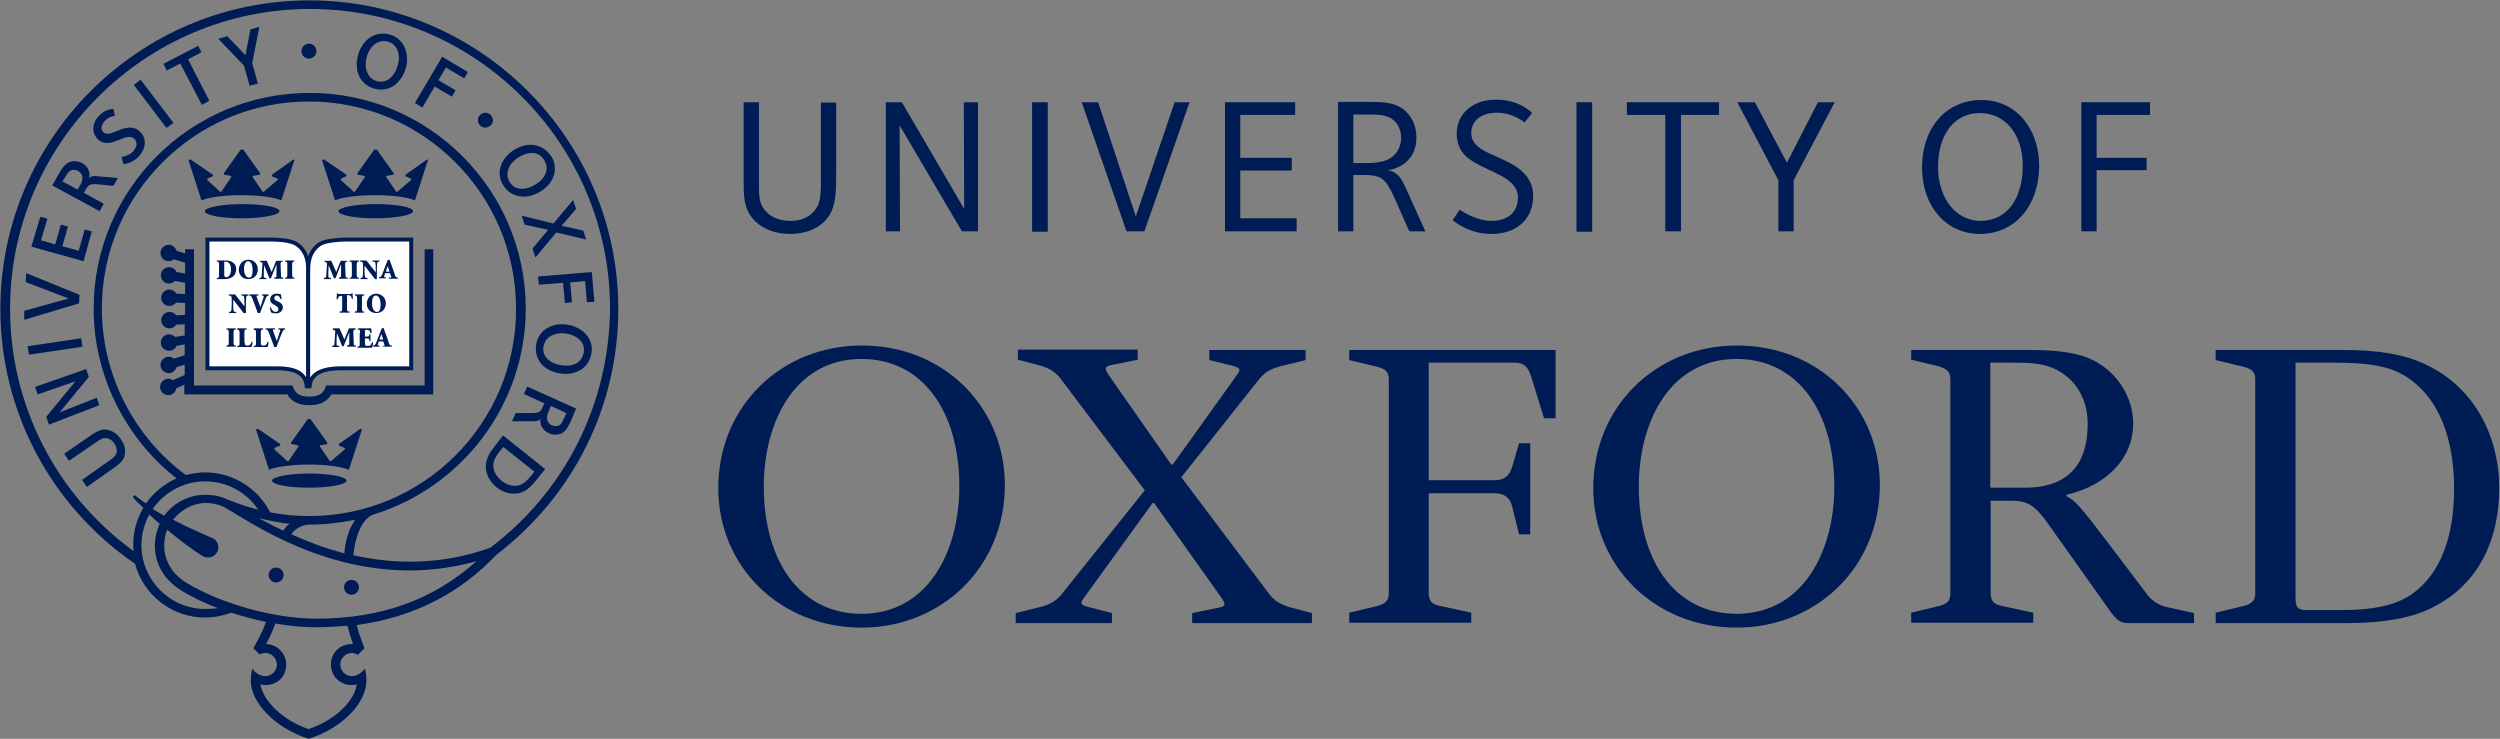 <?xml version="1.0" encoding="UTF-8"?>
<svg width="670px" height="198px" viewBox="0 0 670 198" version="1.1" xmlns="http://www.w3.org/2000/svg" xmlns:xlink="http://www.w3.org/1999/xlink">
    <rect x="0" y="0" width="670" height="198" fill="#808080" stroke="none"/>
    <title>Untitled</title>
    <g id="Page-1" stroke="none" stroke-width="1" fill="none" fill-rule="evenodd">
        <g id="University-of-Oxford">
            <g id="Group" transform="translate(55, 64)">
                <path d="M27.6,8.2 C27.6,5.1 26.6,2.7 24.3,1.3 C22.9,0.5 20.1,0.2 17.7,0.2 L0.6,0.2 L0.6,34.7 L19.2,34.7 C23.5,34.7 26.9,35.7 27.2,39.5 L27.6,39.5 L27.6,8.2 Z" id="Path" fill="#FFFFFF" fill-rule="nonzero"></path>
                <path d="M27.6,8.2 C27.6,5.1 26.6,2.7 24.3,1.3 C22.9,0.5 20.1,0.2 17.7,0.2 L0.6,0.2 L0.6,34.7 L19.2,34.7 C23.5,34.7 26.9,35.7 27.2,39.5 L27.6,39.5 L27.6,8.2 Z" id="Path" stroke="#001C54" stroke-width="1.057"></path>
            </g>
            <g id="Group" transform="translate(82, 64)">
                <path d="M0.6,8.2 C0.6,5.1 1.6,2.7 3.9,1.3 C5.3,0.5 8.7,0.2 11,0.2 L28.2,0.2 L28.2,34.7 L9.5,34.7 C5.2,34.7 1.2,35.7 1,39.5 L0.6,39.5 L0.6,8.2 Z" id="Path" fill="#FFFFFF" fill-rule="nonzero"></path>
                <path d="M0.6,8.2 C0.6,5.1 1.6,2.7 3.9,1.3 C5.3,0.5 8.7,0.2 11,0.2 L28.2,0.2 L28.2,34.7 L9.5,34.7 C5.2,34.7 1.2,35.7 1,39.5 L0.6,39.5 L0.6,8.2 Z" id="Path" stroke="#001C54" stroke-width="1.057"></path>
            </g>
            <path d="M113.8,66.8 L113.8,103.3 L87.4,103.3 L87.1,104.1 C86.6,105.2 85.8,106.3 82.9,106.3 C80,106.3 79.2,105.2 78.7,104.1 L78.4,103.3 L52,103.3 L52,66.8 L49.6,66.8 L49.6,67.9 L47.3,67.2 C47,66.3 46.2,65.6 45.2,65.6 C44,65.6 43,66.6 43,67.8 C43,69 44,70 45.2,70 C45.7,70 46.2,69.8 46.6,69.5 L49.6,70.4 L49.6,73.3 L47.3,72.9 C47,72.1 46.2,71.6 45.3,71.6 C44.1,71.6 43.1,72.6 43.1,73.8 C43.1,75 44.1,76 45.3,76 C45.9,76 46.5,75.7 46.9,75.3 L49.6,75.8 L49.6,78.8 L47.3,78.7 C46.9,78.1 46.2,77.6 45.4,77.6 C44.2,77.6 43.2,78.6 43.2,79.8 C43.2,81 44.2,82 45.4,82 C46.1,82 46.8,81.6 47.2,81.1 L49.6,81.2 L49.6,84.4 L47.2,84.5 C46.8,83.9 46.2,83.6 45.4,83.6 C44.2,83.6 43.2,84.6 43.2,85.8 C43.2,87 44.2,88 45.4,88 C46.2,88 46.9,87.6 47.2,87 L49.5,86.9 L49.5,89.9 L46.9,90.3 C46.5,89.9 45.9,89.6 45.3,89.6 C44.1,89.6 43.1,90.6 43.1,91.8 C43.1,93 44.1,94 45.3,94 C46.2,94 47,93.5 47.3,92.7 L49.5,92.3 L49.5,95.2 L46.6,96.1 C46.2,95.8 45.7,95.6 45.2,95.6 C44,95.6 43,96.6 43,97.8 C43,99 44,100 45.2,100 C46.2,100 47,99.3 47.3,98.4 L49.5,97.7 L49.5,100.5 L46.3,101.9 C46,101.7 45.6,101.5 45.1,101.5 C43.9,101.5 42.9,102.5 42.9,103.7 C42.9,104.9 43.9,105.9 45.1,105.9 C46.2,105.9 47.1,105.1 47.2,104.1 L49.4,103.1 L49.4,105.7 L77,105.7 C78.1,107.6 80,108.6 82.9,108.6 C85.8,108.6 87.7,107.6 88.8,105.7 L116.1,105.7 L116.1,66.8 L113.8,66.8 L113.8,66.8 Z" id="Path" fill="#001C54" fill-rule="nonzero"></path>
            <path d="M64.9,54.7 C59.4,54.7 54.9,55.6 54.9,56.6 C54.9,57.7 59.4,58.5 64.9,58.5 C70.4,58.5 74.9,57.6 74.9,56.6 C74.9,55.5 70.5,54.7 64.9,54.7 Z" id="Path" fill="#001C54" fill-rule="nonzero"></path>
            <path d="M78.7,42.7 L72.9,46.8 L72.8,47.2 L74.2,47.8 C74.5,47.9 74.5,48.2 74.3,48.3 L70.7,51.4 L70.4,51.4 L67.8,47.6 C67.6,47.4 67.7,47.1 68,47.1 L69.7,46.8 L69.7,46.4 L65.2,40.1 L64.5,40.1 L60,46.4 L60,46.8 L61.7,47.1 C62,47.2 62.1,47.4 61.9,47.6 L59.3,51.4 L59,51.4 L55.6,48.3 C55.5,48.2 55.5,48 55.7,47.8 L57.1,47.2 L57,46.8 L51,42.7 L50.5,42.9 L54,53.7 C55.8,52.9 59.9,52.3 64.7,52.3 C69.5,52.3 73.6,52.9 75.4,53.7 L78.9,42.9 L78.7,42.7 Z" id="Path" fill="#001C54" fill-rule="nonzero"></path>
            <path d="M82.9,126.9 C77.4,126.9 72.9,127.8 72.9,128.8 C72.9,129.9 77.4,130.7 82.9,130.7 C88.4,130.7 92.9,129.8 92.9,128.8 C92.8,127.8 88.4,126.9 82.9,126.9 Z" id="Path" fill="#001C54" fill-rule="nonzero"></path>
            <path d="M96.6,114.9 L90.8,119 L90.8,119.4 L92.2,120 C92.5,120.1 92.5,120.4 92.3,120.5 L88.7,123.6 L88.4,123.6 L85.8,119.8 C85.6,119.6 85.7,119.3 86,119.3 L87.7,119 L87.7,118.6 L83.2,112.3 L82.5,112.3 L78,118.6 L78,119 L79.7,119.3 C80,119.4 80.1,119.6 79.9,119.8 L77.3,123.6 L77,123.6 L73.6,120.5 C73.5,120.4 73.5,120.1 73.7,120 L75.1,119.4 L75.1,119 L69.1,114.9 L68.6,115.1 L72.1,125.9 C73.9,125.1 78,124.5 82.8,124.5 C87.6,124.5 91.7,125.1 93.5,125.9 L97,115.1 L96.6,114.9 Z" id="Path" fill="#001C54" fill-rule="nonzero"></path>
            <path d="M100.7,54.7 C95.2,54.7 90.7,55.6 90.7,56.6 C90.7,57.7 95.2,58.5 100.7,58.5 C106.2,58.5 110.7,57.6 110.7,56.6 C110.7,55.5 106.2,54.7 100.7,54.7 Z" id="Path" fill="#001C54" fill-rule="nonzero"></path>
            <path d="M114.5,42.7 L108.7,46.8 L108.6,47.2 L110,47.8 C110.3,47.9 110.3,48.2 110.1,48.3 L106.5,51.4 L106.2,51.4 L103.6,47.6 C103.4,47.4 103.5,47.1 103.8,47.1 L105.5,46.8 L105.5,46.4 L101,40.1 L100.3,40.1 L95.8,46.4 L95.8,46.8 L97.5,47.1 C97.8,47.2 97.9,47.4 97.7,47.6 L95.1,51.4 L94.8,51.4 L91.4,48.3 C91.3,48.2 91.3,48 91.5,47.8 L92.9,47.2 L92.8,46.8 L86.8,42.7 L86.3,42.9 L89.8,53.7 C91.6,52.9 95.7,52.3 100.5,52.3 C105.3,52.3 109.4,52.9 111.2,53.7 L114.7,42.9 L114.5,42.7 Z" id="Path" fill="#001C54" fill-rule="nonzero"></path>
            <path d="M60.4,69.8 C61.3,69.8 62.1,70 62.6,70.5 C63,70.8 63.3,71.4 63.3,72.1 C63.3,74 61.9,74.8 60.1,74.8 L58.1,74.8 L58.1,74.5 C58.7,74.5 58.7,74.4 58.7,73.6 L58.7,71 C58.7,70.2 58.6,70.1 58.1,70.1 L58.1,69.8 L60.4,69.8 Z M60.1,73.5 C60.1,74.2 60.3,74.3 60.6,74.3 C61.3,74.3 61.9,73.6 61.9,72.2 C61.9,70.6 61.1,70.1 60.4,70.1 C60.2,70.1 60.1,70.1 60.1,70.2 C60.1,70.2 60.1,70.4 60.1,70.6 L60.1,73.5 Z" id="Shape" fill="#001C54" fill-rule="nonzero"></path>
            <path d="M69.1,72.2 C69.1,73.8 68,74.8 66.5,74.8 C65,74.8 64,73.7 64,72.3 C64,71.1 64.8,69.6 66.6,69.6 C68,69.6 69.1,70.7 69.1,72.2 Z M65.4,72 C65.4,73.4 65.9,74.4 66.7,74.4 C67.4,74.4 67.7,73.8 67.7,72.4 C67.7,70.9 67.2,70 66.5,70 C65.9,70 65.4,70.7 65.4,72 Z" id="Shape" fill="#001C54" fill-rule="nonzero"></path>
            <path d="M75.8,69.8 L75.8,70.1 C75.2,70.2 75.2,70.2 75.2,71 L75.3,73.5 C75.3,74.3 75.3,74.4 75.9,74.4 L75.9,74.7 L73.5,74.7 L73.5,74.4 C74.1,74.3 74.1,74.3 74.1,73.5 L74.1,70.8 L74.1,70.8 L72.6,74.6 L72.2,74.6 L70.8,71.1 L70.8,71.1 L70.7,72.8 C70.7,73.5 70.7,73.8 70.7,74.1 C70.7,74.4 70.9,74.5 71.4,74.5 L71.4,74.8 L69.5,74.8 L69.5,74.5 C69.9,74.5 70,74.4 70.1,74.1 C70.1,73.9 70.2,73.5 70.2,72.8 L70.3,71.3 C70.4,70.3 70.3,70.3 69.7,70.2 L69.7,69.9 L71.5,69.9 L72.8,72.9 L74,69.9 L75.8,69.9 L75.8,69.8 Z" id="Path" fill="#001C54" fill-rule="nonzero"></path>
            <path d="M78.3,73.5 C78.3,74.3 78.4,74.4 78.9,74.4 L78.9,74.7 L76.4,74.7 L76.4,74.4 C76.9,74.4 77,74.3 77,73.5 L77,71 C77,70.2 76.9,70.1 76.4,70.1 L76.4,69.8 L78.9,69.8 L78.9,70.1 C78.4,70.1 78.3,70.2 78.3,71 L78.3,73.5 Z" id="Path" fill="#001C54" fill-rule="nonzero"></path>
            <path d="M66,83.9 L65.3,83.9 L62.5,80.3 L62.5,80.3 L62.5,81.7 C62.5,82.5 62.5,82.9 62.6,83.2 C62.6,83.5 62.8,83.6 63.3,83.6 L63.3,83.9 L61.4,83.9 L61.4,83.6 C61.7,83.6 61.9,83.5 62,83.2 C62,83 62.1,82.5 62.1,81.7 L62.1,80.3 C62.1,79.7 62.1,79.6 61.9,79.4 C61.8,79.2 61.6,79.2 61.3,79.2 L61.3,78.9 L63,78.9 L65.5,82.1 L65.5,82.1 L65.5,81.1 C65.5,80.3 65.5,79.9 65.4,79.6 C65.4,79.3 65.2,79.2 64.7,79.2 L64.7,78.9 L66.6,78.9 L66.6,79.2 C66.2,79.2 66,79.3 66,79.6 C66,79.8 65.9,80.3 65.9,81.1 L65.9,83.9 L66,83.9 Z" id="Path" fill="#001C54" fill-rule="nonzero"></path>
            <path d="M69.1,83.9 C68.6,82.5 67.9,80.7 67.6,79.9 C67.3,79.3 67.2,79.2 66.8,79.2 L66.8,78.9 L69.3,78.9 L69.3,79.2 L69,79.2 C68.7,79.2 68.7,79.3 68.8,79.6 C68.9,80 69.5,81.5 69.8,82.3 C70,81.7 70.5,80.2 70.6,79.8 C70.8,79.3 70.7,79.3 70.4,79.2 L70.2,79.2 L70.2,78.9 L72,78.9 L72,79.2 C71.6,79.3 71.5,79.3 71.2,80 C71.2,80.1 70.2,82.4 69.7,83.9 L69.1,83.9 L69.1,83.9 Z" id="Path" fill="#001C54" fill-rule="nonzero"></path>
            <path d="M72.5,82.3 C72.7,82.7 73.1,83.6 73.9,83.6 C74.3,83.6 74.6,83.3 74.6,82.8 C74.6,82.4 74.3,82.1 73.8,81.9 L73.7,81.8 C73.1,81.5 72.4,81.1 72.4,80.3 C72.4,79.4 73,78.7 74.2,78.7 C74.4,78.7 74.7,78.7 74.9,78.8 C75.1,78.8 75.2,78.9 75.3,78.9 C75.3,79.2 75.4,79.6 75.5,80.1 L75.2,80.2 C75,79.7 74.8,79.2 74.2,79.2 C73.8,79.2 73.5,79.5 73.5,79.9 C73.5,80.3 73.8,80.5 74.3,80.7 L74.5,80.8 C75.2,81.1 75.8,81.5 75.8,82.4 C75.8,83.3 75,84 73.9,84 C73.6,84 73.3,83.9 73.1,83.9 C72.9,83.8 72.7,83.8 72.6,83.7 C72.5,83.3 72.4,82.9 72.3,82.4 L72.5,82.3 Z" id="Path" fill="#001C54" fill-rule="nonzero"></path>
            <path d="M62.6,91.7 C62.6,92.5 62.7,92.6 63.2,92.6 L63.2,92.9 L60.7,92.9 L60.7,92.6 C61.2,92.6 61.3,92.5 61.3,91.7 L61.3,89.2 C61.3,88.4 61.2,88.3 60.7,88.3 L60.7,88 L63.2,88 L63.2,88.3 C62.7,88.3 62.6,88.4 62.6,89.2 L62.6,91.7 Z" id="Path" fill="#001C54" fill-rule="nonzero"></path>
            <path d="M65.6,91.8 C65.6,92.2 65.6,92.4 65.8,92.5 C65.9,92.6 66.1,92.6 66.3,92.6 C66.5,92.6 66.9,92.6 67,92.4 C67.1,92.3 67.3,92.1 67.4,91.6 L67.7,91.7 C67.7,92 67.5,92.8 67.4,93 L63.6,93 L63.6,92.7 C64.2,92.7 64.2,92.6 64.2,91.8 L64.2,89.3 C64.2,88.5 64.1,88.4 63.6,88.4 L63.6,88 L66.1,88 L66.1,88.3 C65.6,88.3 65.5,88.4 65.5,89.2 L65.5,91.8 L65.6,91.8 Z" id="Path" fill="#001C54" fill-rule="nonzero"></path>
            <path d="M69.9,91.8 C69.9,92.2 69.9,92.4 70.1,92.5 C70.2,92.6 70.4,92.6 70.6,92.6 C70.8,92.6 71.2,92.6 71.3,92.4 C71.4,92.3 71.6,92.1 71.7,91.6 L72,91.7 C72,92 71.8,92.8 71.7,93 L68,93 L68,92.7 C68.6,92.7 68.6,92.6 68.6,91.8 L68.6,89.3 C68.6,88.5 68.5,88.4 68,88.4 L68,88 L70.5,88 L70.5,88.3 C70,88.3 69.9,88.4 69.9,89.2 L69.9,91.8 Z" id="Path" fill="#001C54" fill-rule="nonzero"></path>
            <path d="M73.5,93 C73,91.6 72.3,89.8 72,89 C71.7,88.4 71.6,88.3 71.2,88.3 L71.2,88 L73.7,88 L73.7,88.3 L73.4,88.3 C73.1,88.3 73.1,88.4 73.2,88.7 C73.3,89.1 73.9,90.6 74.2,91.4 C74.4,90.8 74.9,89.3 75,88.9 C75.2,88.4 75.1,88.4 74.8,88.3 L74.6,88.3 L74.6,88 L76.4,88 L76.4,88.3 C76,88.4 75.9,88.4 75.6,89.1 C75.6,89.2 74.6,91.5 74.1,93 L73.5,93 Z" id="Path" fill="#001C54" fill-rule="nonzero"></path>
            <path d="M93.1,69.8 L93.1,70.1 C92.5,70.2 92.5,70.2 92.5,71 L92.6,73.5 C92.6,74.3 92.6,74.4 93.2,74.4 L93.2,74.7 L90.8,74.7 L90.8,74.4 C91.4,74.3 91.4,74.3 91.4,73.5 L91.4,70.8 L91.4,70.8 L89.9,74.6 L89.5,74.6 L88.1,71.1 L88.1,71.1 L88,72.8 C88,73.5 88,73.8 88,74.1 C88,74.4 88.2,74.5 88.7,74.5 L88.7,74.8 L86.8,74.8 L86.8,74.5 C87.2,74.5 87.3,74.4 87.4,74.1 C87.4,73.9 87.5,73.5 87.5,72.8 L87.6,71.3 C87.7,70.3 87.6,70.3 87,70.2 L87,69.9 L88.8,69.9 L90.1,72.9 L91.3,69.9 L93.1,69.9 L93.1,69.8 Z" id="Path" fill="#001C54" fill-rule="nonzero"></path>
            <path d="M95.6,73.5 C95.6,74.3 95.7,74.4 96.2,74.4 L96.2,74.7 L93.7,74.7 L93.7,74.4 C94.2,74.4 94.3,74.3 94.3,73.5 L94.3,71 C94.3,70.2 94.2,70.1 93.7,70.1 L93.7,69.8 L96.2,69.8 L96.2,70.1 C95.7,70.1 95.6,70.2 95.6,71 L95.6,73.5 Z" id="Path" fill="#001C54" fill-rule="nonzero"></path>
            <path d="M101.2,74.8 L100.5,74.8 L97.7,71.2 L97.7,71.2 L97.7,72.6 C97.7,73.4 97.7,73.8 97.8,74.1 C97.8,74.4 98,74.5 98.5,74.5 L98.5,74.8 L96.6,74.8 L96.6,74.5 C96.9,74.5 97.1,74.4 97.2,74.1 C97.2,73.9 97.3,73.5 97.3,72.6 L97.3,71.2 C97.3,70.6 97.3,70.5 97.1,70.3 C97,70.1 96.8,70.1 96.5,70.1 L96.5,69.8 L98.2,69.8 L100.7,73 L100.7,73 L100.7,72 C100.7,71.2 100.7,70.8 100.6,70.5 C100.6,70.2 100.4,70.1 99.8,70.1 L99.8,69.8 L101.7,69.8 L101.7,70.1 C101.3,70.1 101.1,70.2 101.1,70.5 C101.1,70.7 101,71.2 101,72 L101,74.8 L101.2,74.8 Z" id="Path" fill="#001C54" fill-rule="nonzero"></path>
            <path d="M104.4,74.4 L104.6,74.4 C104.9,74.4 104.9,74.3 104.8,74 L104.5,73.2 L103.2,73.2 L103,73.9 C102.9,74.2 102.9,74.3 103.2,74.3 L103.4,74.3 L103.4,74.6 L101.6,74.6 L101.6,74.3 C102,74.2 102.1,74.2 102.4,73.6 L103.9,69.7 L104.4,69.6 L104.9,71 C105.2,71.9 105.6,72.8 105.8,73.6 C106,74.3 106.2,74.3 106.6,74.4 L106.6,74.7 L104.2,74.7 L104.2,74.4 L104.4,74.4 Z M103.4,72.8 L104.4,72.8 L103.9,71.3 L103.9,71.3 L103.4,72.8 Z" id="Shape" fill="#001C54" fill-rule="nonzero"></path>
            <path d="M93,82.6 C93,83.4 93.1,83.5 93.7,83.5 L93.7,83.8 L91,83.8 L91,83.5 C91.6,83.5 91.7,83.4 91.7,82.6 L91.7,79.3 L91.6,79.3 C91.1,79.3 90.9,79.4 90.8,79.5 C90.7,79.6 90.6,79.8 90.5,80.2 L90.2,80.2 C90.2,79.6 90.3,79 90.3,78.6 L90.5,78.6 C90.6,78.8 90.7,78.8 90.9,78.8 L93.9,78.8 C94.1,78.8 94.1,78.8 94.3,78.6 L94.5,78.6 C94.5,78.9 94.5,79.6 94.6,80.1 L94.3,80.1 C94.2,79.6 94.1,79.4 94,79.3 C93.9,79.2 93.6,79.1 93.3,79.1 L93,79.1 L93,82.6 Z" id="Path" fill="#001C54" fill-rule="nonzero"></path>
            <path d="M97,82.6 C97,83.4 97.1,83.5 97.6,83.5 L97.6,83.8 L95.1,83.8 L95.1,83.5 C95.6,83.5 95.7,83.4 95.7,82.6 L95.7,80.1 C95.7,79.3 95.6,79.2 95.1,79.2 L95.1,78.9 L97.6,78.9 L97.6,79.2 C97.1,79.2 97,79.3 97,80.1 L97,82.6 Z" id="Path" fill="#001C54" fill-rule="nonzero"></path>
            <path d="M103.4,81.3 C103.4,82.9 102.3,83.9 100.8,83.9 C99.3,83.9 98.3,82.8 98.3,81.4 C98.3,80.2 99.1,78.7 100.9,78.7 C102.3,78.8 103.4,79.8 103.4,81.3 Z M99.7,81.2 C99.7,82.6 100.2,83.6 101,83.6 C101.7,83.6 102,83 102,81.6 C102,80.1 101.4,79.2 100.8,79.2 C100.1,79.2 99.7,79.8 99.7,81.2 Z" id="Shape" fill="#001C54" fill-rule="nonzero"></path>
            <path d="M95.3,88 L95.3,88.3 C94.7,88.4 94.7,88.4 94.7,89.2 L94.8,91.7 C94.8,92.5 94.8,92.6 95.4,92.6 L95.4,92.9 L93,92.9 L93,92.6 C93.6,92.5 93.6,92.5 93.6,91.7 L93.6,89 L93.6,89 L92.1,92.8 L91.7,92.8 L90.3,89.3 L90.3,89.3 L90.2,91 C90.2,91.7 90.2,92 90.2,92.3 C90.2,92.6 90.4,92.7 90.9,92.7 L90.9,93 L89,93 L89,92.7 C89.4,92.7 89.5,92.6 89.6,92.3 C89.6,92.1 89.7,91.7 89.7,91 L89.8,89.5 C89.9,88.5 89.8,88.5 89.2,88.4 L89.2,88 L91,88 L92.3,91 L93.5,88 L95.3,88 Z" id="Path" fill="#001C54" fill-rule="nonzero"></path>
            <path d="M96.5,89.2 C96.5,88.4 96.4,88.3 95.9,88.3 L95.9,88 L99.5,88 C99.5,88.1 99.5,88.7 99.6,89.3 L99.3,89.3 C99.2,88.9 99.1,88.7 99,88.6 C98.9,88.5 98.6,88.4 98.2,88.4 L98.1,88.4 C97.8,88.4 97.8,88.4 97.8,88.7 L97.8,90.2 L98.2,90.2 C98.9,90.2 98.9,90.2 99,89.6 L99.3,89.6 L99.3,91.4 L99,91.4 C98.9,90.7 98.9,90.7 98.2,90.7 L97.8,90.7 L97.8,91.9 C97.8,92.3 97.8,92.5 98,92.6 C98.1,92.7 98.3,92.7 98.5,92.7 C98.8,92.7 99.1,92.7 99.3,92.5 C99.4,92.4 99.6,92.1 99.7,91.7 L100,91.8 C100,92.2 99.8,93 99.7,93.2 L95.8,93.2 L95.8,92.9 C96.4,92.8 96.4,92.8 96.4,92 L96.4,89.2 L96.5,89.2 Z" id="Path" fill="#001C54" fill-rule="nonzero"></path>
            <path d="M102.6,92.7 L102.8,92.7 C103.1,92.7 103.1,92.6 103,92.3 L102.7,91.5 L101.5,91.5 L101.3,92.2 C101.2,92.5 101.2,92.6 101.5,92.6 L101.7,92.6 L101.7,92.9 L100,92.9 L100,92.6 C100.4,92.5 100.5,92.5 100.8,91.9 L102.3,88 L102.8,87.9 L103.3,89.3 C103.6,90.2 104,91.1 104.2,91.9 C104.4,92.6 104.6,92.6 105,92.6 L105,92.9 L102.6,92.9 L102.6,92.7 L102.6,92.7 Z M101.7,91 L102.7,91 L102.2,89.5 L102.2,89.5 L101.7,91 Z" id="Shape" fill="#001C54" fill-rule="nonzero"></path>
            <path d="M76,154.1 C76,155.2 75.1,156.1 74,156.1 C72.9,156.1 72,155.2 72,154.1 C72,153 72.9,152.1 74,152.1 C75.1,152.1 76,153 76,154.1 Z" id="Path" fill="#001C54" fill-rule="nonzero"></path>
            <path d="M96.2,157.4 C96.2,158.5 95.3,159.4 94.2,159.4 C93.1,159.4 92.2,158.5 92.2,157.4 C92.2,156.3 93.1,155.4 94.2,155.4 C95.3,155.4 96.2,156.3 96.2,157.4 Z" id="Path" fill="#001C54" fill-rule="nonzero"></path>
            <path d="M84.8,13.7 C84.8,14.8 83.9,15.7 82.8,15.7 C81.7,15.7 80.8,14.8 80.8,13.7 C80.8,12.6 81.7,11.7 82.8,11.7 C83.9,11.7 84.8,12.6 84.8,13.7 Z" id="Path" fill="#001C54" fill-rule="nonzero"></path>
            <path d="M132.1,32.3 C132.1,33.4 131.1,34.2 130,34.2 C128.9,34.2 128,33.2 128.1,32.1 C128.1,31 129.1,30.2 130.2,30.2 C131.3,30.3 132.1,31.2 132.1,32.3 Z" id="Path" fill="#001C54" fill-rule="nonzero"></path>
            <path d="M32.4,117.7 C33.2,118.8 33.6,120 33.5,121.2 C33.5,122.6 33,123.7 30.5,125.4 L23.3,130.5 L22,128.6 C22,128.6 29.4,123.4 29.5,123.3 C30.8,122.4 31.3,121.8 31.3,120.8 C31.3,120.2 31.1,119.5 30.6,118.8 C29.9,117.8 29,117.4 28.1,117.4 C27.4,117.4 26.6,117.9 25.2,118.9 L18.5,123.5 L17.2,121.6 L23.6,117.2 C25.4,115.9 26.8,115.1 28.1,115.1 C30.1,115.2 31.5,116.4 32.4,117.7 Z" id="Path" fill="#001C54" fill-rule="nonzero"></path>
            <polygon id="Path" fill="#001C54" fill-rule="nonzero" points="9.4 103.7 23.1 98.9 23.8 101 16 110.5 25.9 106.6 26.6 108.6 13.1 113.8 12.4 111.7 20.2 102.2 10.1 105.7"></polygon>
            <rect id="Rectangle" fill="#001C54" fill-rule="nonzero" transform="translate(14.755, 92.854) rotate(-8.447) translate(-14.755, -92.854) " x="7.504" y="91.703" width="14.501" height="2.3"></rect>
            <polygon id="Path" fill="#001C54" fill-rule="nonzero" points="6.9 75.6 7 73.2 21.3 79 21.2 81.3 6.5 85.7 6.5 83.3 18.4 80"></polygon>
            <path d="M20,43.2 C18,43.2 17,44.4 15.7,46.7 L14,49.7 L26.7,56.6 L27.8,54.6 L22.5,51.7 L22.8,51.1 C23.7,49.5 24,49.2 26.3,49.4 L30.4,49.8 L31.6,47.7 L26.8,47.3 C25.8,47.2 25.1,47.1 24.5,47.3 C24.3,47.4 24.1,47.5 23.8,47.7 C23.9,47.4 24,47.2 24,46.9 C24,46.5 23.9,46.1 23.8,45.7 C23.5,44.9 22.9,44.2 22,43.7 C21.4,43.4 20.7,43.2 20,43.2 Z M17.4,47.6 C18.2,46.1 18.9,45.5 19.7,45.5 C20,45.5 20.5,45.6 20.9,45.8 C21.4,46.1 21.9,46.6 22,47.1 C22.1,47.3 22.1,47.5 22.1,47.7 C22.1,48.6 21.6,49.4 21.1,50.3 L20.8,50.8 L16.7,48.6 L17.4,47.6 Z" id="Shape" fill="#001C54" fill-rule="nonzero"></path>
            <rect id="Rectangle" fill="#001C54" fill-rule="nonzero" transform="translate(41.162, 27.831) rotate(-37.242) translate(-41.162, -27.831) " x="40.012" y="20.581" width="2.3" height="14.5"></rect>
            <polygon id="Path" fill="#001C54" fill-rule="nonzero" points="43.8 17.1 53.1 12.3 54 14 50.4 15.9 56.1 27 54.1 28.1 48.3 17 44.7 18.9"></polygon>
            <polygon id="Path" fill="#001C54" fill-rule="nonzero" points="67.1 7.9 69.5 7.2 67.6 16.9 69.1 22.4 66.9 23 65.4 17.6 58.5 10.4 60.9 9.7 65.8 14.8"></polygon>
            <polygon id="Path" fill="#001C54" fill-rule="nonzero" points="111.2 27.6 118.5 15.2 125.4 19.3 124.4 21 119.5 18.1 117.5 21.5 122.1 24.2 121.1 25.9 116.5 23.2 113.2 28.8"></polygon>
            <polygon id="Path" fill="#001C54" fill-rule="nonzero" points="148.3 59.9 153.6 53.6 154.4 56 150.5 60.5 156.3 61.8 157.1 64.2 149.1 62.3 143.5 69 142.7 66.6 146.9 61.6 140.6 60.2 139.8 57.8"></polygon>
            <polygon id="Path" fill="#001C54" fill-rule="nonzero" points="144.2 74.1 158.6 72.9 159.3 80.9 157.3 81 156.8 75.3 152.8 75.7 153.3 81 151.4 81.2 150.9 75.8 144.4 76.3"></polygon>
            <path d="M150.6,86.9 C148.9,86.9 147.4,87.4 146.2,88.2 C144,89.8 143.6,92.1 143.6,93.4 C143.6,98.3 148.2,100.2 151.6,100.2 C153.3,100.2 154.8,99.7 156,98.9 C158.4,97.1 158.6,94.5 158.6,93.6 C158.6,89.5 154.6,86.9 150.6,86.9 Z M151.7,98 C148.9,98 145.6,96.5 145.6,93.6 C145.6,92.6 146,91.2 147.2,90.3 C148.1,89.7 149.2,89.3 150.4,89.3 C151.8,89.3 154.4,89.7 155.8,91.6 C156.3,92.2 156.5,93 156.5,93.8 C156.5,94.9 156,96.2 154.9,97.1 C154.1,97.7 153,98 151.7,98 Z" id="Shape" fill="#001C54" fill-rule="nonzero"></path>
            <path d="M142.2,38.8 C140.7,38.8 139.2,39.3 137.7,40.2 C134.9,42 133.9,44.5 133.9,46.3 C133.9,47.5 134.2,48.7 134.9,49.7 C136.4,52.1 138.8,52.7 140.3,52.7 C141.8,52.7 143.4,52.2 144.9,51.3 C146.7,50.2 148.7,48.1 148.7,45.2 C148.7,44 148.4,42.8 147.7,41.8 C146.3,39.9 144.4,38.8 142.2,38.8 Z M139.9,50.6 C138.6,50.6 137.4,50.1 136.6,48.8 C136.2,48.2 136,47.4 136,46.7 C136,45.1 137,43.4 138.9,42.2 C140.2,41.4 141.4,41 142.5,41 C143.9,41 145,41.6 145.8,42.8 C146.2,43.5 146.5,44.3 146.5,45 C146.5,46.6 145.5,48.2 143.7,49.3 C142.4,50.2 141.1,50.6 139.9,50.6 Z" id="Shape" fill="#001C54" fill-rule="nonzero"></path>
            <path d="M102.7,9 C99.7,9 97.1,11 96,14.6 C95.8,15.4 95.6,16.2 95.6,17 C95.6,18.4 95.8,19.6 96.4,20.7 C97.7,23.1 100.2,24 102,24 C103.1,24 104.1,23.8 105,23.3 C107.4,22 109.1,18.9 109.1,15.9 C109.1,14.6 108.8,13.4 108.3,12.4 C107.2,10.2 105,9 102.7,9 Z M102,21.9 C101,21.9 99.4,21.4 98.6,19.8 C98.2,19.1 98,18.1 98,17.2 C98,14.6 99.7,11 102.9,11 C104.7,11 106.9,12.3 106.9,15.6 C106.9,17.7 105.4,21.9 102,21.9 Z" id="Shape" fill="#001C54" fill-rule="nonzero"></path>
            <polygon id="Path" fill="#001C54" fill-rule="nonzero" points="22.7 61.5 24.6 62 22.4 70 8.4 66.1 10.8 58.1 12.7 58.6 11 64.4 14.8 65.5 16.3 60.2 18.2 60.7 16.7 66 21.1 67.2"></polygon>
            <path d="M26.3,31.3 C28.3,29 30.4,29.2 30.4,29.2 L30.8,31.1 C30.8,31.1 29.2,31.1 28,32.5 C27.5,33.1 27.2,33.7 27.2,34.3 C27.2,34.8 27.4,35.2 27.8,35.5 C28.8,36.4 30.5,35.4 31.6,35 C32.4,34.7 33.6,34.2 34.8,34.2 C35.7,34.2 36.6,34.4 37.4,35.2 C38.4,36.1 38.8,37.1 38.8,38.3 C38.8,39.5 38.3,40.6 37.4,41.7 C35.6,43.8 33.1,44 33.1,44 L32.6,42.1 C34.1,41.8 35.2,41.2 35.8,40.4 C36.3,39.8 36.6,39.1 36.6,38.6 C36.6,38.1 36.4,37.5 35.9,37.1 C35.5,36.8 35.1,36.7 34.6,36.7 C33.7,36.7 32.6,37.2 31.6,37.6 C29.8,38.3 28,38.9 26.3,37.4 C25.5,36.6 25,35.7 25,34.6 C25,33.5 25.4,32.3 26.3,31.3 Z" id="Path" fill="#001C54" fill-rule="nonzero"></path>
            <path d="M140.4,105.6 L145.9,108.1 L145.6,108.7 C144.9,110.4 144.6,110.7 142.3,110.7 L138.2,110.7 L137.2,112.9 L142,112.9 C143,112.9 143.7,112.9 144.3,112.7 C144.5,112.6 144.7,112.5 144.9,112.3 C144.9,112.4 144.8,112.5 144.8,112.7 C144.8,113.2 144.9,113.8 145.1,114.2 C145.8,115.7 147.5,116.5 148.8,116.5 C151.1,116.5 152,115.1 153.1,112.6 C153.1,112.5 154.4,109.5 154.4,109.5 L141.3,103.6 L140.4,105.6 Z M148.9,114.2 C148.2,114.2 147.1,113.8 146.7,112.7 C146.6,112.4 146.6,112.1 146.6,111.9 C146.6,111.1 147,110.3 147.4,109.4 L147.6,108.8 L151.8,110.7 L151.3,111.8 C150.5,113.7 150,114.2 148.9,114.2 Z" id="Shape" fill="#001C54" fill-rule="nonzero"></path>
            <path d="M132.8,119.3 C131.3,121.2 130.2,122.9 130.2,125 C130.2,126.8 131,128.9 133.1,130.6 C134.5,131.7 136.1,132.3 137.7,132.3 C139.7,132.3 141.3,131.7 143.8,128.6 L146.1,125.7 L134.8,116.7 L132.8,119.3 Z M137.9,130.2 C136.8,130.2 135.7,129.8 134.5,128.9 C133.4,128 132.2,126.6 132.2,124.8 C132.2,123.5 132.9,122.3 133.9,121 L134.9,119.8 L143.2,126.4 L142.6,127.2 C141,129.1 139.9,130.2 137.9,130.2 Z" id="Shape" fill="#001C54" fill-rule="nonzero"></path>
            <path d="M165.7,82.8 C165.7,37.2 128.5,0.1 82.9,0.1 C37.2,0.1 0.1,37.2 0.1,82.8 C0.1,110.2 13.6,135.6 36.2,151.1 C38.4,159.4 46,165.5 55,165.5 C57.4,165.5 59.8,165 62,164.2 C65,165.2 68.2,166 71.3,166.7 C70.4,169.2 69.1,171.6 67.9,173.7 C67.9,173.7 67.9,173.7 68,173.7 C68,173.7 67.9,173.7 67.9,173.7 L69.6,175.4 C70,175.2 70.5,175 71.1,175 C72.8,175 74.2,176.4 74.2,178.1 C74.2,179.8 72.8,181.2 71.1,181.2 C69.6,181.2 68.3,180.2 67.6,179.2 C67.6,179.2 67.2,180.6 67.2,182.4 C67.2,188.3 73.7,195.1 82.7,198 C91.7,195.2 98.2,188.4 98.2,182.4 C98.2,180.4 97.8,179.2 97.8,179.2 C97.1,180 96,181.2 94.3,181.2 C92.6,181.2 91.2,179.8 91.2,178.1 C91.2,176.4 92.6,175 94.3,175 C94.9,175 95.4,175.2 95.9,175.5 L97.6,173.8 C97.6,173.8 97.7,173.8 97.7,173.8 C96.8,171.5 96.1,169.5 95.6,167.5 C110.5,165.5 123.1,159.2 133,148.7 L133,148.7 C153.8,132.8 165.7,108.8 165.7,82.8 Z M55,163.2 C45.6,163.2 37.9,155.5 37.9,146.1 C37.9,143.1 38.7,140.4 40,137.9 C40.9,138.7 41.8,139.5 42.8,140.4 C42,142.2 41.5,144.1 41.5,146.2 C41.5,151.3 44.1,155.6 49,158.5 C51.8,160.2 55,161.7 58.4,163 C57.3,163.1 56.2,163.2 55,163.2 Z M82.9,138.3 C79.4,138.3 75.9,138 72.4,137.3 C69.1,130.8 62.3,126.6 55,126.6 C53.2,126.6 51.5,126.9 49.8,127.3 C35.7,116.9 27.3,100.2 27.3,82.7 C27.3,52.1 52.2,27.2 82.8,27.2 C113.4,27.2 138.3,52.1 138.3,82.7 C138.4,113.4 113.5,138.3 82.9,138.3 Z M95.2,139.3 C93.5,141.7 92.5,145 92.3,148.3 C87,146.9 82.3,145.1 78.1,143.2 C78.9,141.7 81.2,140.6 82.9,140.6 C87.1,140.6 91.2,140.1 95.2,139.3 Z M77.6,140.4 C76.9,140.9 76.3,141.6 75.9,142.2 C73.8,141.2 71.2,139.9 69.4,138.9 C71.9,139.5 75.1,140.1 77.6,140.4 Z M55,129 C60.7,129 66.1,131.9 69.2,136.6 C66.5,135.9 63.8,135 61.1,133.9 L61.1,133.9 L61,133.9 C59.2,133 57.2,132.6 55.1,132.6 C50.5,132.6 46.5,134.8 44,138.2 C43,137.6 41.9,137 40.9,136.4 C44.1,131.9 49.2,129 55,129 Z M94.3,172.6 C91.2,172.6 88.7,174.8 88.7,178.1 C88.7,181.3 91.2,183.6 94.3,183.6 C94.8,183.6 95.2,183.5 95.6,183.4 C95,188 89.6,193.1 82.7,195.4 C75.9,193.1 70.5,187.9 69.8,183.4 C70.2,183.5 70.7,183.6 71.1,183.6 C74.4,183.6 76.7,181.3 76.7,178.1 C76.7,175.1 74.3,172.7 71.3,172.6 C72.2,170.9 73.1,169.1 73.8,167.1 C77.6,167.8 81.3,168.1 84.8,168.1 C87.7,168.1 90.4,167.9 93.1,167.7 C93.5,169.3 94,170.9 94.6,172.6 C94.5,172.6 94.4,172.6 94.3,172.6 Z M84.8,165.8 C73.7,165.8 59.8,162 50.3,156.4 C47.4,154.7 44,151.5 44,146.1 C44,144.6 44.3,143.2 44.8,142 C48.4,144.9 52,147.7 54.3,149 C54.8,149.3 55.1,149.4 55.8,149.4 C57.3,149.4 58.5,148.2 58.5,146.7 C58.5,145.6 57.9,144.6 56.9,144.2 C54.9,143.3 50.8,141.6 46.4,139.3 C48.5,136.6 51.7,134.8 55.3,134.8 C57,134.8 58.6,135.2 60.1,135.9 L63.1,137.7 C72.8,143.6 97.7,158.8 127.7,150.4 C116.2,160.7 102.2,165.8 84.8,165.8 Z M131.4,146.8 C117.9,151.6 105.4,151.2 94.7,148.8 C95.1,144 97,138.9 100.1,137.9 C123.7,130.6 140.9,108.6 140.9,82.7 C140.9,50.8 114.9,24.9 83,24.9 C51,24.9 25.1,50.8 25.1,82.7 C25.1,100.4 33.4,117.3 47.3,128.2 C44,129.7 41.2,132 39.1,134.9 C38,134.2 37,133.4 36.1,132.7 L35.6,133.2 C36.2,134 37.2,135 38.4,136.1 C36.7,139 35.7,142.4 35.7,146 C35.7,146.6 35.7,147.1 35.8,147.7 C15,132.6 2.7,108.5 2.7,82.8 C2.7,38.5 38.8,2.4 83.1,2.4 C127.4,2.4 163.5,38.4 163.5,82.8 C163.2,108.2 151.6,131.5 131.4,146.8 Z" id="Shape" fill="#001C54" fill-rule="nonzero"></path>
            <path d="M269.3,130 C269.3,152.1 252.2,168.2 230.9,168.2 C209.2,168.2 192.5,152 192.5,130.8 C192.5,108.7 209.6,92.6 230.9,92.6 C252.6,92.5 269.3,108.8 269.3,130 Z M257.1,130.4 C257.1,110.3 247.3,96.2 230.9,96.2 C213,96.2 204.7,113.1 204.7,130.4 C204.7,150.5 214.5,164.5 230.9,164.5 C248.8,164.5 257.1,147.6 257.1,130.4 Z" id="Shape" fill="#001C54" fill-rule="nonzero"></path>
            <path d="M503.8,130 C503.8,152.1 486.7,168.2 465.4,168.2 C443.7,168.2 427,152 427,130.8 C427,108.7 444.1,92.6 465.4,92.6 C487.2,92.5 503.8,108.8 503.8,130 Z M491.6,130.4 C491.6,110.3 481.8,96.2 465.4,96.2 C447.5,96.2 439.2,113.1 439.2,130.4 C439.2,150.5 449,164.5 465.4,164.5 C483.3,164.5 491.6,147.6 491.6,130.4 Z" id="Shape" fill="#001C54" fill-rule="nonzero"></path>
            <path d="M533.5,130.7 L542.6,130.7 C556.4,130.7 559.5,122 559.5,113.6 C559.5,107.3 556.6,101.4 550.1,98.6 C546.7,97.2 543.4,97.2 538.9,97.2 L533.4,97.2 L533.4,130.7 L533.5,130.7 Z M550.4,142.5 C546.1,136.4 544.5,134.2 539.2,134.2 L533.5,134.2 L533.5,159 C533.5,161 534.3,162 536.6,162.4 L544.9,164.2 L544.9,166.9 L512.2,166.9 L512.2,164.2 L519.7,162.4 C521.9,161.8 522.7,161 522.7,159 L522.7,101.7 C522.7,99.7 521.9,98.9 519.7,98.2 L512.2,96.4 L512.2,93.8 L544.1,93.8 C550.8,93.8 555.5,94.4 559.3,95.8 C567.2,98.9 571.7,106.4 571.7,113.5 C571.7,122.5 565,130 553.8,132.6 L553.8,133 C556,134 557.3,135.4 565.2,145.8 L575.2,159 C576.6,161 578.5,162.2 580.7,162.7 L588,164.3 L588,167 L570.5,167 C568.5,167 567.4,166.4 565.6,163.9 L550.4,142.5 Z" id="Shape" fill="#001C54" fill-rule="nonzero"></path>
            <path d="M407.1,118.8 L410.1,118.8 L410.1,143.2 L407.1,143.2 L405.3,135.9 C404.7,133.3 403.1,132.2 400.6,132.2 L382.9,132.2 L382.9,159 C382.9,161 383.7,162 386,162.4 L394.3,164.2 L394.3,166.9 L361.6,166.9 L361.6,164.2 L369.1,162.4 C371.3,161.8 372.2,161 372.2,159 L372.2,101.7 C372.2,99.7 371.4,98.9 369.1,98.3 L361.6,96.5 L361.6,93.8 L416.9,93.8 L416.9,112.1 L413.8,112.1 L410.4,101.1 C409.6,98.3 408.4,97.2 405.9,97.2 L382.9,97.2 L382.9,128.7 L400.6,128.7 C403,128.7 404.5,127.7 405.3,125 L407.1,118.8 Z" id="Path" fill="#001C54" fill-rule="nonzero"></path>
            <path d="M593.8,166.9 L593.8,164.2 L601.3,162.4 C603.5,161.8 604.4,161 604.4,159 L604.4,101.7 C604.4,99.7 603.6,98.9 601.3,98.3 L593.8,96.5 L593.8,93.8 L628.2,93.8 C637.5,93.8 644.3,95 649.7,97.5 C663.5,103.8 669.8,117.4 669.8,130.8 C669.8,143.8 664.9,156 652.5,162.5 C646.8,165.6 638.9,167 628.5,167 L593.8,167 L593.8,166.9 Z M615.2,97.2 L615.2,160.2 C615.2,162.9 615.8,163.5 618.5,163.5 L627.4,163.5 C635.9,163.5 642.2,162.3 646.7,159 C654.2,153.5 657.7,143.6 657.7,131 C657.7,118.6 654.2,106.4 644.1,100.5 C639.8,98 634.3,97.2 625.8,97.2 L615.2,97.2 Z" id="Shape" fill="#001C54" fill-rule="nonzero"></path>
            <path d="M298,164.3 L298,167 L272.2,167 L272.2,164.3 L278.7,162.7 C281.1,162.1 282.8,161.3 284.4,159.4 L306.8,131.4 L284.4,101.7 C283,99.7 281.2,98.7 278.9,98 L272.8,96.4 L272.8,93.7 L304.9,93.7 L304.9,96.4 L298,97.8 C295.6,98.2 296.2,99.2 297.4,100.9 L313.9,124.5 L314.3,124.5 L331.2,100.9 C332.4,99.3 332.8,98.7 330.6,98.1 L324.1,96.5 L324.1,93.8 L349.9,93.8 L349.9,96.5 L343.4,98.1 C341,98.7 339.3,99.5 337.7,101.3 L316.6,127.9 L340,159 C341.4,161 343.3,162 345.5,162.7 L351.6,164.3 L351.6,167 L319.5,167 L319.5,164.3 L326.4,162.9 C328.8,162.5 328.4,161.7 327.2,160 L309.3,134.8 L308.9,134.8 L290.8,159.8 C289.6,161.4 289.2,162 291.4,162.6 L298,164.3 Z" id="Path" fill="#001C54" fill-rule="nonzero"></path>
            <path d="M221,59.3 C219,61.3 215.9,62.7 211.7,62.7 C208,62.7 204.6,61.5 202.3,59.2 C199.1,56 199.3,52 199.3,47.7 L199.3,27.4 L203.4,27.4 L203.4,49.3 C203.4,52.1 203.3,54.8 205.5,56.9 C207,58.4 209.3,59.2 211.9,59.2 C214.5,59.2 216.5,58.3 217.8,57 C220.2,54.6 220,52 220,45.8 L220,27.5 L224.1,27.5 L224.1,44.8 C224.1,51.2 224.3,56 221,59.3 Z" id="Path" fill="#001C54" fill-rule="nonzero"></path>
            <polygon id="Path" fill="#001C54" fill-rule="nonzero" points="257.8 62 241.1 33.6 241.2 62 237.4 62 237.4 27.4 241.7 27.4 258.4 56 258.3 27.4 262.1 27.4 262.1 62"></polygon>
            <rect id="Rectangle" fill="#001C54" fill-rule="nonzero" x="276.6" y="27.4" width="4.2" height="34.7"></rect>
            <polygon id="Path" fill="#001C54" fill-rule="nonzero" points="306.7 62 301.9 62 289.9 27.4 294.3 27.4 304.4 58 314.8 27.4 318.8 27.4"></polygon>
            <polygon id="Path" fill="#001C54" fill-rule="nonzero" points="328.3 62 328.3 27.4 347.1 27.4 347.1 30.8 332.4 30.8 332.4 42.3 346.2 42.3 346.2 45.7 332.4 45.7 332.4 58.5 347.5 58.5 347.5 62"></polygon>
            <path d="M373.9,32.6 C371.9,30.6 369.3,30.7 366.5,30.7 L362.7,30.7 L362.7,43.7 L364.1,43.7 C367.6,43.7 371.4,43.9 373.7,41.5 C374.8,40.4 375.5,38.7 375.5,37 C375.5,35 374.7,33.4 373.9,32.6 Z M377.7,62 L373.7,53 C371.2,47.5 370.1,46.9 365.1,46.9 L362.7,46.9 L362.7,62 L358.6,62 L358.6,27.3 L366.1,27.3 C370.7,27.3 374.2,27.3 376.9,30 C378.6,31.7 379.6,34 379.6,36.9 C379.6,39.3 378.9,41.3 377.4,42.9 C376.2,44.2 374.1,45.4 371.8,45.6 C373,45.7 374,46.3 374.7,47 C375.6,47.9 376.3,49.4 377.3,51.6 L382,62 L377.7,62 Z" id="Shape" fill="#001C54" fill-rule="nonzero"></path>
            <rect id="Rectangle" fill="#001C54" fill-rule="nonzero" x="422.5" y="27.4" width="4.2" height="34.7"></rect>
            <polygon id="Path" fill="#001C54" fill-rule="nonzero" points="450.5 30.8 450.5 62 446.3 62 446.3 30.8 436 30.8 436 27.4 460.7 27.4 460.7 30.8"></polygon>
            <polygon id="Path" fill="#001C54" fill-rule="nonzero" points="480.7 48.3 480.7 62 476.6 62 476.6 48.3 465.6 27.4 470.3 27.4 478.9 43.6 487.2 27.4 491.7 27.4"></polygon>
            <path d="M530.6,30.3 C523.8,30.3 519.4,36 519.4,44.7 C519.4,53.3 524.3,59.2 530.8,59.2 C538,59.2 542.1,53 542.1,44.4 C542.1,35.9 537.3,30.3 530.6,30.3 Z M530.6,62.7 C521.6,62.7 515.1,55.3 515.1,44.9 C515.1,34.2 521.6,26.8 531,26.8 C540.1,26.8 546.5,34.2 546.5,44.6 C546.4,55.3 539.9,62.7 530.6,62.7 Z" id="Shape" fill="#001C54" fill-rule="nonzero"></path>
            <polygon id="Path" fill="#001C54" fill-rule="nonzero" points="561.9 30.8 561.9 42.3 575.3 42.3 575.3 45.6 561.9 45.6 561.9 62 557.8 62 557.8 27.4 576.2 27.4 576.2 30.8"></polygon>
            <path d="M390.4,35.8 C390.4,30.5 394.7,26.7 400.9,26.7 C407.2,26.7 410.3,30 410.6,30.3 L408.6,32.8 C407.8,32.2 405,30.2 401.2,30.2 C396.8,30.2 394.3,32.5 394.3,35.6 C394.3,37.1 394.9,38.2 395.9,39.1 C397.1,40.2 398.8,41 400.7,41.8 C403,42.9 406.2,44.1 408.3,46.3 C409.8,47.8 410.9,49.8 410.9,52.5 C410.9,58.3 406.9,62.7 399.7,62.7 C393.6,62.7 389.7,59.3 389.3,59 L391.2,56.2 C392.2,56.9 396,59.2 399.6,59.2 C404.8,59.2 406.8,56.3 406.8,52.9 C406.8,51.3 406.1,50 405,49 C403.4,47.4 400.9,46.4 398.6,45.3 C396.3,44.2 394,43.1 392.4,41.4 C391.5,40.4 390.4,38.6 390.4,35.8 Z" id="Path" fill="#001C54" fill-rule="nonzero"></path>
        </g>
    </g>
</svg>